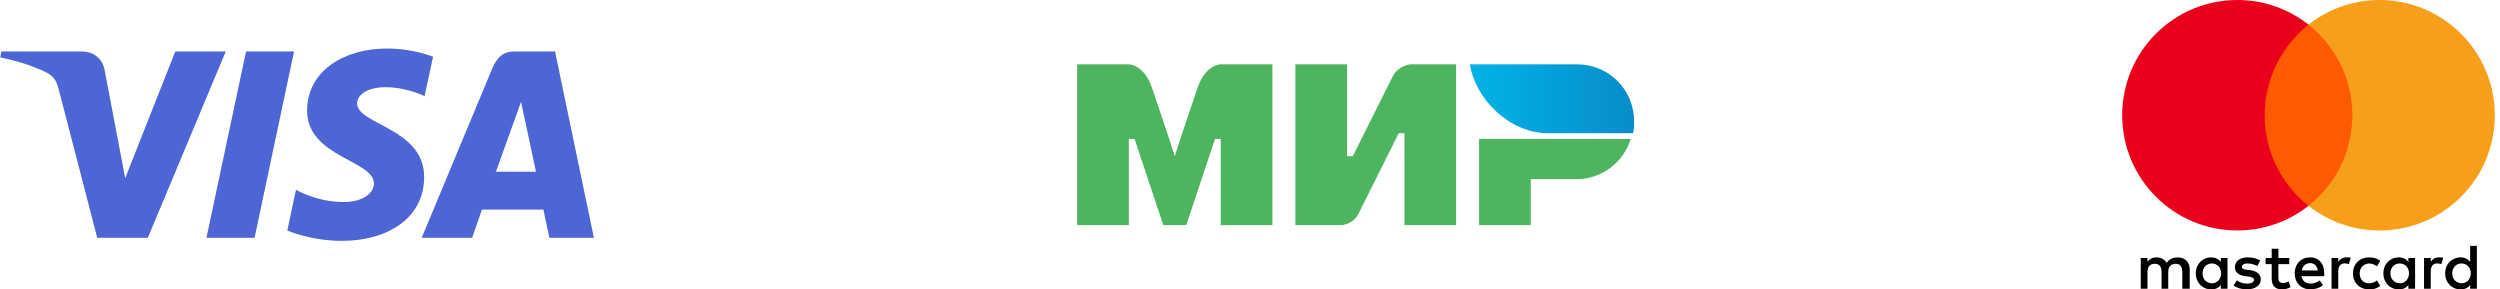 <?xml version="1.0" encoding="UTF-8"?> <svg xmlns="http://www.w3.org/2000/svg" width="311" height="36" viewBox="0 0 311 36" fill="none"> <g clip-path="url(#clip0_47_613)"> <path fill-rule="evenodd" clip-rule="evenodd" d="M196.143 8H182.857C183.571 12.429 187.857 16.571 192.571 16.571H203.143C203.286 16.143 203.286 15.571 203.286 15.143C203.286 11.143 200.143 8 196.143 8Z" fill="url(#paint0_linear_47_613)"></path> <path fill-rule="evenodd" clip-rule="evenodd" d="M184 17.286V28H190.429V22.286H196.143C199.286 22.286 202 20.143 202.857 17.286H184Z" fill="#4DB45F"></path> <path fill-rule="evenodd" clip-rule="evenodd" d="M161.143 8V28H166.857C166.857 28 168.286 28 169 26.571C172.857 18.857 174 16.571 174 16.571H174.714V28H181.143V8H175.429C175.429 8 174 8.143 173.286 9.429C170 16 168.286 19.429 168.286 19.429H167.572V8H161.143Z" fill="#4DB45F"></path> <path fill-rule="evenodd" clip-rule="evenodd" d="M134 28V8H140.429C140.429 8 142.286 8 143.286 10.857C145.857 18.429 146.143 19.429 146.143 19.429C146.143 19.429 146.714 17.571 149 10.857C150 8 151.857 8 151.857 8H158.286V28H151.857V17.286H151.143L147.571 28H144.714L141.143 17.286H140.429V28H134Z" fill="#4DB45F"></path> </g> <g clip-path="url(#clip1_47_613)"> <path d="M48.134 6.037C42.891 6.037 38.206 8.755 38.206 13.776C38.206 19.534 46.516 19.932 46.516 22.824C46.516 24.042 45.12 25.133 42.736 25.133C39.352 25.133 36.823 23.609 36.823 23.609L35.741 28.676C35.741 28.676 38.654 29.963 42.522 29.963C48.255 29.963 52.765 27.112 52.765 22.005C52.765 15.92 44.421 15.534 44.421 12.849C44.421 11.895 45.567 10.85 47.944 10.85C50.626 10.85 52.815 11.958 52.815 11.958L53.873 7.064C53.873 7.064 51.492 6.037 48.134 6.037ZM0.164 6.406L0.037 7.145C0.037 7.145 2.243 7.549 4.229 8.354C6.787 9.277 6.97 9.815 7.401 11.485L12.095 29.582H18.388L28.083 6.406H21.805L15.575 22.164L13.033 8.807C12.8 7.278 11.619 6.406 10.173 6.406H0.164ZM30.608 6.406L25.683 29.582H31.67L36.578 6.406H30.608ZM64.001 6.406C62.558 6.406 61.793 7.179 61.231 8.53L52.46 29.582H58.738L59.953 26.073H67.602L68.341 29.582H73.881L69.048 6.406H64.001ZM64.818 12.668L66.679 21.364H61.693L64.818 12.668Z" fill="#4E65D5"></path> </g> <g clip-path="url(#clip2_47_613)"> <path d="M272.402 35.921V33.532C272.402 32.618 271.845 32.02 270.889 32.02C270.412 32.02 269.892 32.177 269.535 32.697C269.256 32.261 268.857 32.02 268.259 32.02C267.86 32.02 267.461 32.14 267.146 32.576V32.099H266.311V35.921H267.146V33.81C267.146 33.133 267.503 32.813 268.06 32.813C268.616 32.813 268.895 33.17 268.895 33.81V35.921H269.73V33.81C269.73 33.133 270.129 32.813 270.644 32.813C271.2 32.813 271.479 33.17 271.479 33.81V35.921H272.402ZM284.788 32.099H283.434V30.943H282.599V32.099H281.843V32.855H282.599V34.608C282.599 35.485 282.956 36 283.912 36C284.269 36 284.668 35.88 284.946 35.722L284.705 35.003C284.464 35.16 284.185 35.202 283.986 35.202C283.587 35.202 283.429 34.961 283.429 34.567V32.855H284.784V32.099H284.788ZM291.877 32.015C291.399 32.015 291.079 32.256 290.88 32.572V32.094H290.045V35.917H290.88V33.764C290.88 33.128 291.158 32.767 291.678 32.767C291.835 32.767 292.035 32.808 292.197 32.846L292.438 32.047C292.271 32.015 292.035 32.015 291.877 32.015ZM281.165 32.414C280.766 32.136 280.21 32.015 279.611 32.015C278.655 32.015 278.02 32.493 278.02 33.249C278.02 33.885 278.498 34.246 279.333 34.362L279.732 34.404C280.168 34.483 280.409 34.604 280.409 34.803C280.409 35.081 280.089 35.281 279.532 35.281C278.975 35.281 278.535 35.081 278.256 34.882L277.857 35.518C278.294 35.838 278.892 35.995 279.49 35.995C280.604 35.995 281.244 35.476 281.244 34.761C281.244 34.084 280.724 33.727 279.931 33.606L279.532 33.565C279.175 33.523 278.897 33.444 278.897 33.207C278.897 32.929 279.175 32.771 279.616 32.771C280.094 32.771 280.571 32.971 280.813 33.091L281.165 32.414ZM303.382 32.015C302.904 32.015 302.584 32.256 302.385 32.572V32.094H301.55V35.917H302.385V33.764C302.385 33.128 302.663 32.767 303.183 32.767C303.34 32.767 303.54 32.808 303.702 32.846L303.944 32.057C303.781 32.015 303.545 32.015 303.382 32.015ZM292.712 34.01C292.712 35.165 293.51 36 294.744 36C295.301 36 295.7 35.88 296.099 35.564L295.7 34.887C295.38 35.128 295.064 35.244 294.702 35.244C294.025 35.244 293.547 34.766 293.547 34.01C293.547 33.291 294.025 32.813 294.702 32.776C295.06 32.776 295.38 32.897 295.7 33.133L296.099 32.456C295.7 32.136 295.301 32.02 294.744 32.02C293.51 32.015 292.712 32.855 292.712 34.01ZM300.436 34.01V32.099H299.601V32.576C299.323 32.219 298.924 32.02 298.404 32.02C297.328 32.02 296.493 32.855 296.493 34.01C296.493 35.165 297.328 36 298.404 36C298.961 36 299.36 35.801 299.601 35.443V35.921H300.436V34.01ZM297.37 34.01C297.37 33.333 297.806 32.776 298.525 32.776C299.202 32.776 299.68 33.295 299.68 34.01C299.68 34.687 299.202 35.244 298.525 35.244C297.811 35.202 297.37 34.683 297.37 34.01ZM287.377 32.015C286.264 32.015 285.466 32.813 285.466 34.005C285.466 35.202 286.264 35.995 287.419 35.995C287.975 35.995 288.532 35.838 288.973 35.476L288.574 34.877C288.254 35.119 287.855 35.276 287.461 35.276C286.941 35.276 286.426 35.035 286.305 34.362H289.131C289.131 34.242 289.131 34.163 289.131 34.042C289.168 32.813 288.449 32.015 287.377 32.015ZM287.377 32.734C287.897 32.734 288.254 33.054 288.333 33.648H286.343C286.421 33.133 286.779 32.734 287.377 32.734ZM308.123 34.01V30.586H307.288V32.576C307.01 32.219 306.611 32.02 306.091 32.02C305.015 32.02 304.18 32.855 304.18 34.01C304.18 35.165 305.015 36 306.091 36C306.648 36 307.047 35.801 307.288 35.443V35.921H308.123V34.01ZM305.057 34.01C305.057 33.333 305.493 32.776 306.212 32.776C306.889 32.776 307.367 33.295 307.367 34.01C307.367 34.687 306.889 35.244 306.212 35.244C305.493 35.202 305.057 34.683 305.057 34.01ZM277.101 34.01V32.099H276.266V32.576C275.988 32.219 275.589 32.02 275.069 32.02C273.993 32.02 273.158 32.855 273.158 34.01C273.158 35.165 273.993 36 275.069 36C275.626 36 276.025 35.801 276.266 35.443V35.921H277.101V34.01ZM273.998 34.01C273.998 33.333 274.434 32.776 275.153 32.776C275.83 32.776 276.308 33.295 276.308 34.01C276.308 34.687 275.83 35.244 275.153 35.244C274.434 35.202 273.998 34.683 273.998 34.01Z" fill="black"></path> <path d="M293.431 3.066H280.887V25.604H293.431V3.066Z" fill="#FF5A00"></path> <path d="M281.722 14.335C281.722 9.756 283.874 5.692 287.177 3.066C284.746 1.155 281.68 0 278.335 0C270.411 0 264 6.411 264 14.335C264 22.259 270.411 28.67 278.335 28.67C281.68 28.67 284.746 27.515 287.177 25.604C283.87 23.015 281.722 18.914 281.722 14.335Z" fill="#EB001B"></path> <path d="M310.355 14.335C310.355 22.259 303.943 28.67 296.02 28.67C292.675 28.67 289.608 27.515 287.177 25.604C290.522 22.973 292.633 18.914 292.633 14.335C292.633 9.756 290.48 5.692 287.177 3.066C289.604 1.155 292.67 0 296.015 0C303.943 0 310.355 6.453 310.355 14.335Z" fill="#F79E1B"></path> </g> <defs> <linearGradient id="paint0_linear_47_613" x1="182.82" y1="12.286" x2="203.286" y2="12.286" gradientUnits="userSpaceOnUse"> <stop stop-color="#00B4E6"></stop> <stop offset="1" stop-color="#088CCB"></stop> </linearGradient> <clipPath id="clip0_47_613"> <rect width="70" height="20" fill="white" transform="translate(134 8)"></rect> </clipPath> <clipPath id="clip1_47_613"> <rect width="73.918" height="24" fill="white" transform="translate(0 6)"></rect> </clipPath> <clipPath id="clip2_47_613"> <rect width="46.355" height="36" fill="white" transform="translate(264)"></rect> </clipPath> </defs> </svg> 